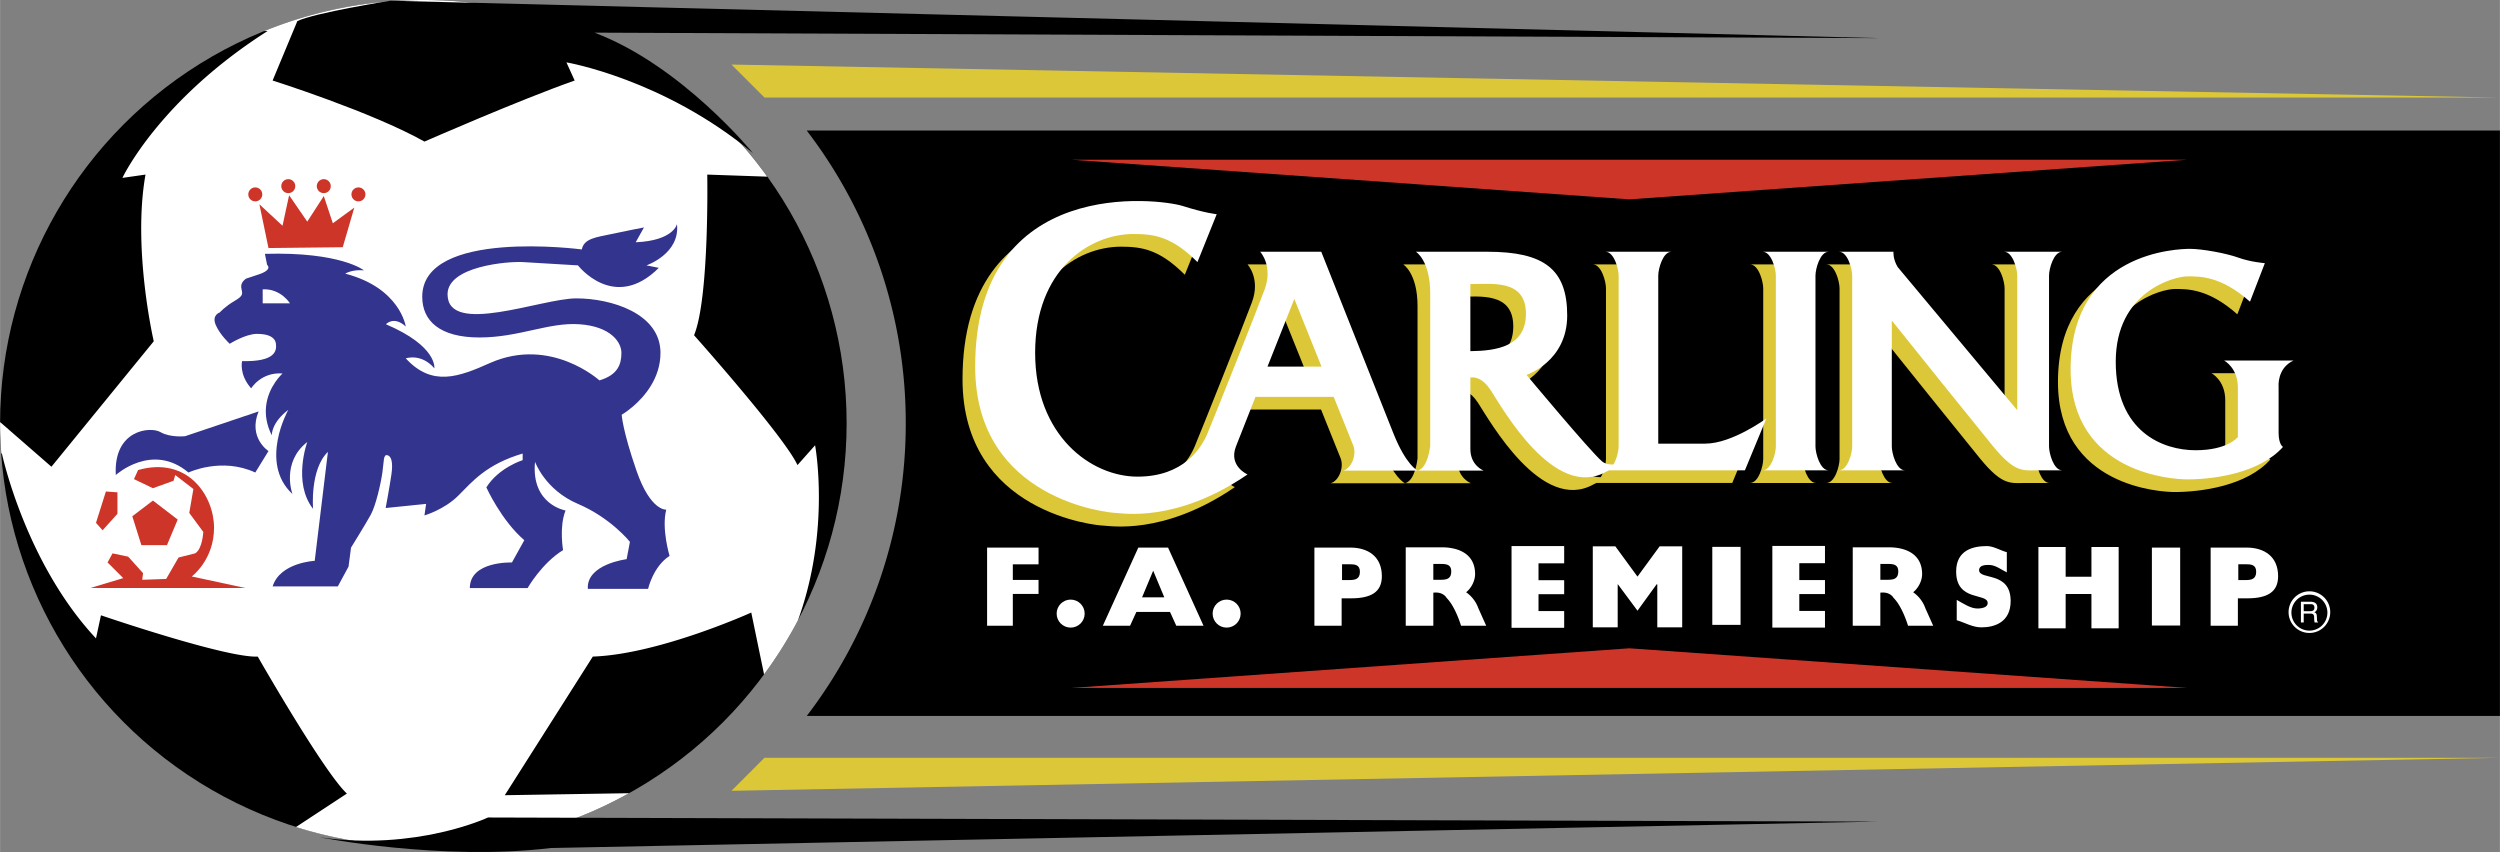 <svg xmlns="http://www.w3.org/2000/svg" width="2500" height="852" viewBox="0 0 214.673 73.165"><rect x="0" y="0" width="214.673" height="73.165" fill="#808080" stroke="none"/><path d="M69.271 11.212a41.231 41.231 0 0 1 8.504 25.136 41.237 41.237 0 0 1-8.504 25.135h145.401V11.212H69.271z"/><circle cx="36.349" cy="36.348" r="36.348"/><path d="M69.989 38.238l-1.512 1.701c-1.134-2.457-8.882-11.15-8.882-11.15 1.323-3.212 1.134-13.796 1.134-13.796l5.153.177C59.284 5.987 48.519 0 36.349 0c-4.838 0-9.453.954-13.676 2.67l.305-.009c-9.354 5.953-12.473 12.615-12.473 12.615l1.984-.284c-1.134 6.378.708 14.315.708 14.315L4.41 40.081.015 36.254H.002L0 36.349c0 .874.042 1.738.103 2.597l.055.001s1.984 9.355 8.079 15.875l.426-1.984s10.772 3.686 13.465 3.545c0 0 5.67 9.922 7.655 11.764L25.41 71.02a36.335 36.335 0 0 0 10.939 1.678 36.165 36.165 0 0 0 17.664-4.582l-10.671.172 7.559-11.905c5.669-.189 13.607-3.78 13.607-3.78l1.099 5.311a36.445 36.445 0 0 0 2.901-4.621c2.843-7.771 1.481-15.055 1.481-15.055z" fill="#fff"/><path d="M41.901 70.201s-6.166 2.905-14.458 1.7c0 0 10.418 2.055 19.844.922l113.983-2.269-119.369-.353z"/><path d="M114.259 41.498h6.378s-.992-.472-2.079-3.212c-1.086-2.74-6.189-15.58-6.189-15.58h-5.244s1.134 1.216.378 3.248-4.395 11.151-4.914 12.379c-.519 1.228-2.032 3.685-6 3.685-3.969 0-8.789-3.496-8.789-10.63s4.63-10.205 8.458-10.205c1.795 0 3.308.236 5.481 2.41l1.653-4.111s-.993-.094-2.929-.708C98.526 18.16 82.65 16.081 82.65 32.57c0 11.528 11.623 12.567 12.096 12.567.471 0 5.149.898 11.291-3.307 0 0-1.653-.708-.991-2.409.228-.589.897-2.286 1.677-4.253h6.714l1.671 4.158c.332.802-.14 1.983-.849 2.172zm-6.508-8.929c1.187-2.997 2.304-5.811 2.304-5.811l2.337 5.811h-4.641zM154.81 24.749c0-.567.39-2.043 1.135-2.043h-5.67c.745 0 1.134 1.476 1.134 2.043v14.683c0 .566-.39 2.043-1.134 2.043h5.67c-.745 0-1.135-1.477-1.135-2.043V24.749zM174.866 39.432V24.749c0-.567.39-2.043 1.134-2.043h-4.996c.744 0 1.133 1.476 1.133 2.043v11.564L161.87 24.02c-.421-.692-.363-1.313-.363-1.313h-4.677c.744 0 1.134 1.476 1.134 2.043v14.683c0 .566-.391 2.043-1.134 2.043h5.67c-.745 0-1.134-1.477-1.134-2.043v-10.82c1.713 2.135 7.081 8.827 8.681 10.783 1.914 2.339 2.623 2.08 3.828 2.08H176c-.744-.001-1.134-1.478-1.134-2.044z" fill="#dcc739"/><path d="M145.348 39.183h-4.04V24.749c0-.567.39-2.043 1.134-2.043h-5.67c.744 0 1.134 1.476 1.134 2.043v14.683c0 .353-.151 1.06-.446 1.542-.38.018-.733-.052-.995-.279-1.039-.898-6.473-7.418-6.473-7.418s3.496-1.133 3.496-5.103-1.985-5.469-6.85-5.469h-6.143s1.228.744 1.228 3.579v13.087s-.189 1.937-1.086 2.126h5.67s-1.134-.425-1.134-1.843v-6.149c.389-.056 1.067.042 1.748 1.095 1.04 1.606 5.481 9.496 9.922 6.992l.245-.118h11.662l1.843-4.454c0 .001-2.942 2.163-5.245 2.163zm-20.175-7.94v-5.762c1.89 0 4.772-.425 4.772 2.552.001 2.834-2.568 3.183-4.772 3.21zM193.399 23.686s-1.229-.094-2.269-.473c-1.039-.377-3.118-.756-4.157-.756s-10.253.237-10.253 10.347c0 9.024 8.883 9.449 10.017 9.449 2.268 0 6.19-.52 8.221-2.788 0 0-.378-.189-.378-1.228v-3.969s-.142-1.559 1.275-2.22h-5.952s1.181.614 1.181 2.314v4.252s-.851 1.134-3.639 1.134c-2.787 0-6.851-1.559-6.851-7.606 0-6.048 5.055-7.324 6.143-7.324 1.086 0 2.882-.047 5.386 2.173l1.276-3.305z" fill="#dcc739"/><path d="M115.346 40.411h6.378s-.992-.472-2.079-3.212c-1.087-2.741-6.189-15.581-6.189-15.581h-5.245s1.134 1.217.379 3.248c-.757 2.032-4.396 11.151-4.915 12.379-.519 1.228-2.032 3.686-6 3.686-3.969 0-8.789-3.497-8.789-10.631s4.63-10.205 8.458-10.205c1.795 0 3.307.236 5.481 2.41l1.653-4.11s-.992-.094-2.929-.709c-1.938-.614-17.812-2.693-17.812 13.797 0 11.529 11.623 12.567 12.096 12.567.472 0 5.149.898 11.292-3.307 0 0-1.653-.709-.992-2.41.229-.589.898-2.286 1.677-4.253h6.714l1.673 4.158c.33.804-.142 1.985-.851 2.173zm-6.507-8.929c1.187-2.998 2.303-5.811 2.303-5.811l2.337 5.811h-4.64zM155.896 23.662c0-.566.39-2.043 1.133-2.043h-5.67c.745 0 1.134 1.477 1.134 2.043v14.683c0 .567-.389 2.043-1.134 2.043h5.67c-.743 0-1.133-1.477-1.133-2.043V23.662zM175.953 38.345V23.662c0-.566.39-2.043 1.134-2.043h-4.997c.744 0 1.133 1.477 1.133 2.043v11.564l-10.267-12.293c-.421-.692-.363-1.314-.363-1.314h-4.678c.744 0 1.134 1.477 1.134 2.043v14.683c0 .567-.39 2.043-1.134 2.043h5.67c-.745 0-1.134-1.477-1.134-2.043V27.526c1.712 2.135 7.081 8.826 8.682 10.783 1.914 2.338 2.623 2.079 3.827 2.079h2.127c-.745 0-1.134-1.476-1.134-2.043z" fill="#fff"/><path d="M146.435 38.097h-4.04V23.662c0-.566.39-2.043 1.134-2.043h-5.67c.745 0 1.134 1.477 1.134 2.043v14.683c0 .353-.152 1.06-.445 1.542-.38.017-.733-.052-.995-.279-1.04-.897-6.473-7.417-6.473-7.417s3.496-1.133 3.496-5.103-1.984-5.469-6.851-5.469h-6.142s1.229.744 1.229 3.579v13.088s-.188 1.937-1.087 2.125h5.67s-1.134-.425-1.134-1.843v-6.149c.389-.056 1.067.042 1.748 1.095 1.04 1.606 5.481 9.497 9.922 6.992l.244-.118h11.662l1.843-4.453c-.001 0-2.942 2.162-5.245 2.162zm-20.175-7.941v-5.762c1.89 0 4.772-.425 4.772 2.551 0 2.835-2.568 3.184-4.772 3.211zM194.486 22.599s-1.229-.094-2.269-.473c-1.04-.377-3.118-.756-4.158-.756-1.04 0-10.252.237-10.252 10.348 0 9.024 8.882 9.449 10.016 9.449 2.268 0 6.189-.52 8.221-2.787 0 0-.377-.188-.377-1.228v-3.969s-.144-1.559 1.274-2.22h-5.953s1.181.614 1.181 2.315v4.252s-.851 1.134-3.638 1.134-6.85-1.559-6.85-7.606c0-6.048 5.055-7.324 6.142-7.324 1.087 0 2.883-.047 5.386 2.173l1.277-3.308z" fill="#fff"/><path d="M123.083 48.278h.624c.467 0 .911.031.911.644 0 .633-.402.715-.9.715h-.634v-1.359zM152.192 46.778h4.52v1.482h-2.205v1.447h2.205v1.204h-2.205v1.447h2.205v1.436h-4.52v-7.016z" fill="none" stroke="#000" stroke-width=".494" stroke-linecap="round" stroke-linejoin="round"/><path d="M172.326 49.15c-.442-.206-.964-.637-1.524-.637-.311 0-.854.01-.854.449 0 .885 2.709.05 2.709 2.653 0 1.806-1.362 2.259-2.509 2.259-.759 0-1.384-.392-2.121-.614v-1.747c.53.291 1.178.742 1.767.742.467 0 .891-.126.891-.465 0-.91-2.708-.087-2.708-2.71 0-1.857 1.472-2.186 2.649-2.186.553 0 1.164.381 1.702.526v1.73zM84.76 47.023h4.419v1.441h-2.21v1.335h2.209v1.205h-2.209v2.73H84.76v-6.711zM101.481 49.623l-1.183-2.6h-2.551l-3.048 6.711h2.339l.54-1.182h2.89l.538 1.182h2.339l-1.864-4.111-1.922.672.418.999h-1.908l.954-2.286.536 1.287M115.946 47.023h-3.079V53.733h2.338v-2.351h.792c1.735 0 2.663-.533 2.663-1.902 0-1.66-1.152-2.457-2.714-2.457zm-.071 2.789h-.635v-1.358h.624c.467 0 .911.031.911.643 0 .632-.402.715-.9.715zM192.912 47.023h-3.081V53.733h2.339v-2.351h.792c1.735 0 2.663-.533 2.663-1.902 0-1.66-1.151-2.457-2.713-2.457zm-.071 2.789h-.635v-1.358h.625c.467 0 .91.031.91.643-.001.632-.402.715-.9.715zM129.796 46.893h4.52v1.483h-2.204v1.447h2.204v1.204h-2.204v1.447h2.204v1.436h-4.52v-7.017zM152.192 46.881h4.52v1.482h-2.205v1.447h2.205v1.205h-2.205v1.447h2.205v1.435h-4.52v-7.016zM147.036 46.964h2.428v6.697h-2.428v-6.697zM175.04 46.976h2.34v2.551h2.214v-2.551h2.338v6.981h-2.338V51.01h-2.214v2.947h-2.34v-6.981zM184.786 47.023h2.428v6.697h-2.428v-6.697z" fill="#fff"/><circle cx="91.935" cy="52.693" r="1.203" fill="#fff"/><circle cx="105.33" cy="52.693" r="1.203" fill="#fff"/><path d="M126.946 52.232a2.832 2.832 0 0 0-1.051-1.374c.396-.306.771-.921.771-1.564 0-1.661-1.314-2.295-2.877-2.295h-3.079V53.734h2.37v-2.837c.863-.106 1.137.447 1.137.447.765.759 1.241 2.39 1.241 2.39h2.162l-.674-1.502zm-3.228-2.444h-.639v-1.359h.628c.467 0 .911.032.911.644 0 .632-.402.715-.9.715zM161.468 49.078v.71h.638c.498 0 .9-.083.9-.716 0-.611-.444-.644-.911-.644h-.627v.65l-2.371.072v-2.151h3.08c1.562 0 2.877.634 2.877 2.295 0 .643-.376 1.258-.771 1.564a2.82 2.82 0 0 1 1.05 1.374l.673 1.502h-2.161s-.477-1.631-1.242-2.39c0 0-.274-.554-1.136-.447v2.837h-2.371V49.15M142.513 46.917l-1.901 2.599-1.902-2.599h-1.937v6.957h2.138v-3.697h.018l1.683 2.267 1.643-2.267h.057v3.697h2.139v-6.957zM198.988 52.154c0 .261-.133.358-.25.426.102.042.204.087.213.333l.015.322c.002.098.015.135.089.177v.04h-.295c-.036-.109-.043-.376-.043-.444 0-.146-.028-.316-.311-.316h-.582v.76h-.241v-1.777h.823c.291 0 .582.102.582.479l-.246.024c0-.274-.201-.296-.32-.296h-.598v.603h.557c.176 0 .362-.044.362-.307" fill="#fff"/><path d="M199.857 52.609a1.544 1.544 0 1 1-3.089 0 1.544 1.544 0 0 1 3.089 0h.244a1.789 1.789 0 1 0-3.577.001 1.789 1.789 0 0 0 3.577-.001" fill="#fff"/><path fill="#cd3529" d="M187.823 59.075H92.006l47.909-3.403zM187.823 13.717H92.006l47.909 3.402z"/><path fill="#dcc739" d="M214.673 65.075H65.642l-2.834 2.835zM214.673 8.377H65.642l-2.834-2.834z"/><path d="M57.208 43.767s-1.346.142-2.551-3.331c-1.206-3.473-1.276-4.82-1.276-4.82s.421-.242.966-.708c.984-.843 2.365-2.416 2.365-4.607 0-3.402-4.253-4.678-7.229-4.678-2.977 0-11.056 3.261-11.056-.353 0-2.411 5.174-2.835 6.449-2.765 1.276.071 4.749.284 4.749.284s3.118 4.04 6.944.212l-1.062-.212s2.906-.992 2.622-3.543c0 0-.283 1.417-3.544 1.559l.709-1.275s-1.464.284-2.788.567c-1.322.283-2.362.378-2.551 1.323 0 0-13.702-1.813-13.702 4.063 0 2.08 1.513 3.497 4.914 3.497 3.402 0 5.954-1.323 8.599-1.134 2.646.189 3.591 1.513 3.591 2.457 0 .946-.283 1.89-1.889 2.363 0 0-4.158-3.78-9.355-1.511-2.741 1.228-5.009 2.078-7.276-.379 0 0 1.323-.473 2.456.851 0 0 .284-1.89-4.157-3.78 0 0 .661-.756 1.701.189 0 0-.473-3.309-5.197-4.536 0 0 .566-.378 1.606-.284 0 0-1.985-1.606-8.505-1.417l.189.945s.543.401-.731.826l-1.064.354s-.496.284-.424.78c.07.496.283.638-.567 1.134s-1.275.992-1.275.992-.709.212-.355 1.063c.355.85 1.206 1.63 1.206 1.63s1.347-.851 2.339-.851 1.559.283 1.629.851c.071.566 0 1.559-2.906 1.488 0 0-.284 1.134.78 2.339 0 0 .85-1.418 2.693-1.276 0 0-1.236 1.095-1.415 2.835-.074.726.035 1.562.494 2.48 0 0-.071-1.063 1.417-2.196 0 0-2.551 4.536.354 7.229 0 0-.992-2.693 1.275-4.465 0 0-1.275 3.473.497 5.74 0 0-.283-3.401 1.276-4.89l-1.134 9.355s-2.977.142-3.614 2.197h5.598l.921-1.701.213-1.63s1.275-2.055 1.701-2.835c.424-.779.85-2.623.992-3.614.142-.992.071-1.56.425-1.488.354.07.496.638.354 1.631-.141.991-.497 2.905-.497 2.905l3.473-.354-.142.991s1.701-.495 2.906-1.701c1.205-1.205 2.409-2.692 5.527-3.614v.567s-2.055.638-3.118 2.339c0 0 1.275 2.835 3.26 4.536l-1.063 1.914s-3.615-.142-3.615 2.197h4.961s1.205-2.126 3.047-3.261c0 0-.354-1.984.212-3.401 0 0-2.976-.496-2.622-4.182 0 0 .851 2.409 3.686 3.615 2.833 1.205 4.464 3.26 4.464 3.26l-.283 1.488s-3.473.425-3.331 2.552h5.174s.425-1.914 1.843-2.836c.002-.003-.708-2.341-.283-3.97z" fill="#33348e"/><path fill="#cd3529" d="M30.419 17.827l-.992 3.402-6.378.071-.779-3.756 1.984 1.843.567-2.622 1.558 2.267 1.419-2.197.778 2.339z"/><circle cx="21.916" cy="16.693" r=".601" fill="#cd3529"/><circle cx="30.774" cy="16.693" r=".601" fill="#cd3529"/><circle cx="24.75" cy="15.985" r=".601" fill="#cd3529"/><circle cx="27.798" cy="15.985" r=".601" fill="#cd3529"/><path d="M22.552 24.844v1.205h2.34c0-.001-.78-1.276-2.34-1.205z" fill="#fff"/><path d="M9.938 40.79s3.119-2.835 6.238-.213c0 0 2.834-1.347 5.74 0l1.134-1.843s-1.772-1.134-.85-3.402l-6.308 2.126s-1.276.142-2.126-.354c-.851-.496-4.041-.212-3.828 3.686z" fill="#33348e"/><path fill="#cd3529" d="M9.087 42.207L8.236 44.9l.568.638 1.275-1.417v-1.843zM11.852 40.364l-.354.78 1.629.78 1.772-.638.142-.496 1.559 1.204-.354 2.055 1.205 1.63s-.071 1.488-.708 1.843l-1.417.354-1.064 1.842-2.055.07.071-.567-1.275-1.417-1.346-.284-.426.78 1.346 1.346-2.834.851h13.324l-4.607-.992s1.914-1.418 1.914-4.182c-.002-2.762-2.27-6.164-6.522-4.959z"/><path fill="#cd3529" d="M13.126 42.986l-1.771 1.347.78 2.481h2.197l.921-2.197z"/><path d="M25.529 1.811l-2.125 5.103s8.504 2.693 13.04 5.244c0 0 8.079-3.543 12.898-5.244l-.708-1.559s8.362 1.417 16.017 7.795c0 0-6.095-7.512-13.607-10.347l110.416.473L33.514.062s-6.519 1.04-7.985 1.749z"/></svg>